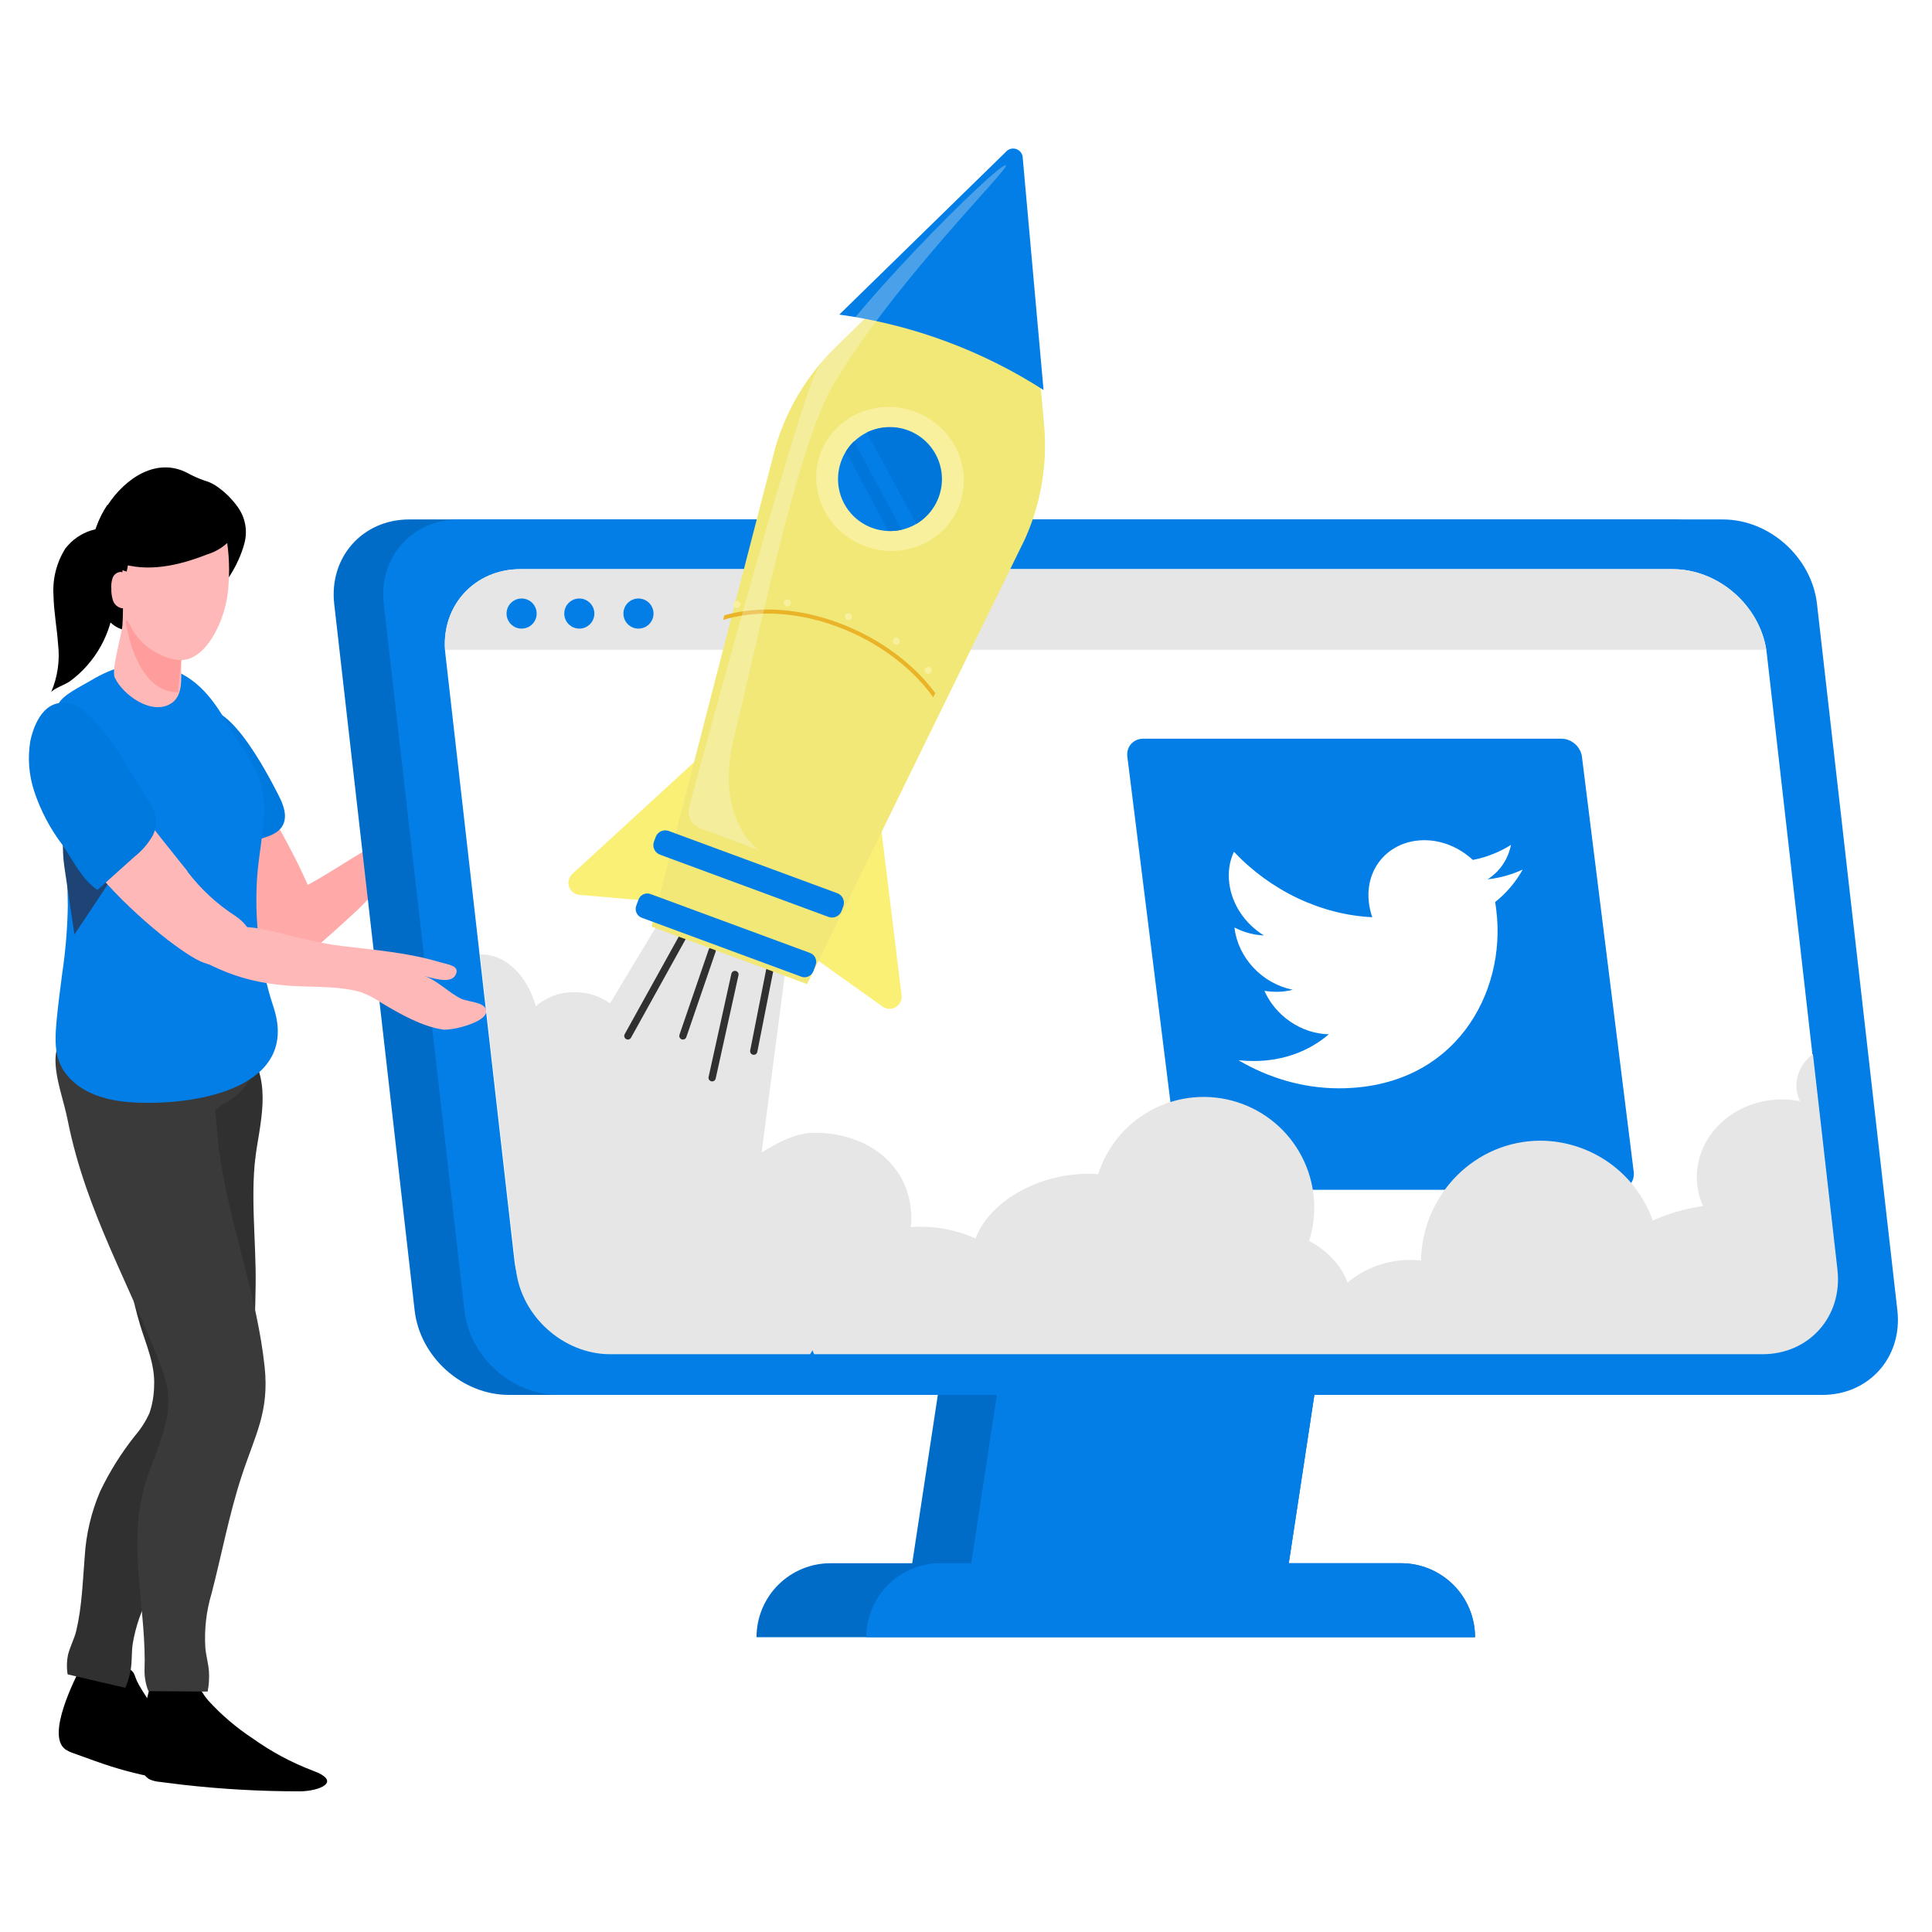 <svg width="170" height="170" viewBox="0 0 170 170" fill="none" xmlns="http://www.w3.org/2000/svg">
<path d="M26.645 76.903C27.078 77.827 27.472 78.761 27.818 79.71C28.251 80.897 28.173 82.459 27.107 83.116C26.042 83.773 24.675 83.223 23.595 82.556C20.88 80.839 18.029 78.236 17.173 75.064C16.477 72.476 16.093 69.712 15.533 67.08C15.124 65.173 13.31 61.495 16.287 61.543C18.744 61.582 20.179 64.609 21.065 66.409C22.772 69.907 24.971 73.312 26.645 76.903Z" fill="#FFA9A9"/>
<path d="M24.519 69.994C24.933 70.802 25.307 71.78 24.899 72.588C24.154 74.047 21.634 73.619 20.754 75.02L17.426 68.262C16.968 67.441 16.639 66.553 16.453 65.63C16.36 65.167 16.371 64.689 16.486 64.231C16.602 63.774 16.818 63.347 17.119 62.984C19.586 60.337 23.575 68.15 24.519 69.994Z" fill="#0079DF"/>
<path d="M25.428 78.664C25.866 78.465 26.299 78.26 26.727 78.046C28.756 77.005 30.619 75.667 32.604 74.567C33.879 73.901 35.129 73.191 36.399 72.51C37.348 71.999 38.491 70.948 39.537 70.739C39.61 71.132 39.592 71.537 39.486 71.923C39.38 72.309 39.188 72.666 38.924 72.967C40.807 73.22 42.69 73.585 44.602 73.789C44.725 74.192 44.733 74.621 44.624 75.027C44.516 75.434 44.296 75.802 43.989 76.09C43.36 76.656 42.557 76.991 41.712 77.039C39.532 77.239 37.236 76.246 35.105 76.995C33.684 77.482 32.526 79.078 31.432 80.094C29.841 81.554 28.26 83.013 26.567 84.376C25.355 84.035 24.859 83.32 24.591 82.094C24.324 80.868 24.285 79.194 25.428 78.664Z" fill="#FFA9A9"/>
<path d="M7.227 146.451C6.536 147.833 4.069 152.678 5.738 153.919C5.982 154.083 6.249 154.209 6.531 154.294L8.37 154.955C12.082 156.298 15.366 156.814 19.288 157.12C19.66 157.198 20.047 157.132 20.372 156.936C21.715 155.851 19 155.578 18.572 155.369C17.366 154.78 16.198 153.316 15.308 152.338C14.108 151.106 13.069 149.728 12.213 148.237C11.683 147.264 12.029 147.264 11.143 146.67C9.991 146.275 8.818 145.94 7.63 145.668L7.227 146.451Z" fill="black"/>
<path d="M22.488 101.896C22.488 101.541 22.488 101.176 22.488 100.816L10.812 90.599C10.54 91.022 10.282 91.46 10.048 91.903C9.079 93.735 8.537 95.762 8.462 97.833C8.445 99.716 8.694 101.591 9.202 103.404C9.737 105.496 10.335 107.573 10.778 109.69C11.264 111.986 11.644 114.326 12.325 116.579C12.865 118.36 13.648 120.038 13.561 121.931C13.552 122.745 13.415 123.552 13.157 124.324C12.828 125.057 12.393 125.737 11.868 126.344C10.667 127.855 9.64 129.496 8.808 131.238C8.022 133.074 7.563 135.033 7.45 137.028C7.275 139.168 7.212 141.372 6.715 143.474C6.545 144.189 6.19 144.836 6 145.542C5.87 146.13 5.853 146.738 5.952 147.332L11.026 148.514C11.258 147.981 11.421 147.42 11.513 146.846C11.624 146.135 11.571 145.415 11.668 144.7C11.926 143.113 12.46 141.583 13.245 140.18C14.12 138.497 14.986 136.804 15.75 135.062C16.375 133.434 17.108 131.849 17.944 130.318C18.805 128.893 20.061 127.818 21.141 126.567C21.808 125.861 22.237 124.962 22.367 123.998C22.418 123.157 22.403 122.313 22.323 121.473C22.289 120.758 22.299 120.043 22.323 119.328C22.391 117.27 22.459 115.217 22.493 113.164C22.561 109.237 21.958 104.864 22.586 101.044C23.184 97.4 23.856 94.282 20.966 91.251C19.61 89.89 17.858 88.994 15.961 88.691C14.065 88.388 12.121 88.693 10.408 89.562C10.29 89.894 10.285 90.256 10.395 90.591C10.505 90.926 10.724 91.215 11.016 91.411" fill="#303030"/>
<path d="M13.051 148.991C12.677 150.485 11.329 155.759 13.231 156.6C13.506 156.707 13.794 156.773 14.088 156.795L16.034 157.038C19.469 157.43 22.924 157.625 26.382 157.622C28.007 157.622 30.226 156.795 27.511 155.798C25.635 155.083 23.859 154.13 22.227 152.961C20.797 152.021 19.49 150.906 18.335 149.643C17.6 148.792 17.946 148.748 16.948 148.344C16.681 148.237 13.309 148.106 13.299 148.135C13.197 148.412 13.124 148.694 13.051 148.991Z" fill="black"/>
<path d="M15.392 90.794C13.095 89.261 8.541 88.497 6.192 90.438C3.759 92.443 5.345 95.532 5.958 98.583C7.598 106.795 11.529 113.125 14.341 120.705C15.834 124.724 13.368 127.769 12.516 131.545C11.358 136.736 12.906 141.883 12.716 147.05C12.72 147.652 12.835 148.247 13.056 148.806L18.272 148.845C18.381 148.273 18.42 147.69 18.389 147.108C18.34 146.393 18.131 145.698 18.068 144.982C17.968 143.377 18.153 141.766 18.613 140.224C19.454 137.018 20.165 133.223 21.264 129.876C22.471 126.208 23.697 124.232 23.288 120.291C22.626 114.069 20.369 108.211 19.396 102.066C18.729 97.921 19.371 93.45 15.392 90.794Z" fill="#3A3A3A"/>
<path d="M20.971 95.805C19.375 97.652 17.245 98.959 14.875 99.546C12.491 100.121 9.977 99.752 7.859 98.514C7.057 98.078 6.416 97.396 6.03 96.568C5.843 96.156 5.789 95.696 5.876 95.252C5.963 94.808 6.187 94.402 6.516 94.092C7.109 93.712 7.804 93.525 8.506 93.557L22.689 92.773C22.566 93.962 22.062 95.078 21.251 95.955C20.441 96.832 19.368 97.423 18.193 97.639" fill="#3A3A3A"/>
<path d="M5.465 85.714C5.29 87.081 5.105 88.448 4.979 89.82C4.784 91.985 4.77 93.712 6.492 95.221C7.952 96.51 10.024 96.933 11.985 97.021C17.682 97.264 26.498 95.561 24.012 88.448C22.826 84.772 22.359 80.902 22.635 77.049C22.781 75.19 23.17 73.351 23.238 71.483C23.36 67.927 21.564 66.394 19.944 63.582C18.567 61.184 16.991 59.291 14.189 58.62C11.98 58.089 9.907 58.717 7.952 59.904C7.202 60.356 5.558 61.12 5.154 61.913C4.697 62.823 5.334 64.443 5.422 65.402C5.85 70.169 5.869 74.957 5.967 79.735C5.93 81.737 5.763 83.734 5.465 85.714Z" fill="#037EE6"/>
<path d="M11.767 73.697C11.474 74.648 11.025 75.544 10.439 76.348C9.164 78.294 7.865 80.279 6.547 82.221L5.671 76.329C5.398 74.519 5.617 73.152 5.617 71.356C5.706 70.24 6.049 69.158 6.62 68.194C9.621 63.84 12.395 71.162 11.767 73.697Z" fill="#1E4375"/>
<path d="M8.016 46.675C7.115 46.961 6.324 47.517 5.749 48.266C4.976 49.496 4.611 50.938 4.707 52.387C4.737 53.847 5.009 55.248 5.111 56.688C5.281 58.127 5.068 59.585 4.493 60.916C4.634 60.629 5.851 60.186 6.157 59.943C6.715 59.535 7.225 59.066 7.68 58.546C8.595 57.505 9.276 56.279 9.675 54.951C9.874 54.28 9.874 53.589 10.04 52.917C10.227 52.403 10.475 51.913 10.779 51.458C11.091 50.823 11.244 50.122 11.227 49.415C11.21 48.708 11.023 48.015 10.682 47.395C10.079 46.456 9.023 46.359 8.016 46.675Z" fill="black"/>
<path d="M8.074 49.264C8.074 51.984 8.887 55.253 11.212 55.467C13.538 55.681 16.214 54.582 18.024 53.127C19.598 51.84 20.768 50.127 21.395 48.194L21.502 47.819C21.651 47.275 21.676 46.704 21.575 46.15C21.474 45.595 21.25 45.069 20.919 44.613C20.391 43.87 19.731 43.23 18.973 42.725C18.659 42.526 18.318 42.373 17.96 42.273C17.456 42.099 16.967 41.88 16.501 41.621C13.791 40.2 11.042 42.063 9.476 44.438C9.072 45.044 8.746 45.697 8.503 46.384C8.377 46.758 8.289 47.145 8.24 47.537C8.141 48.108 8.086 48.685 8.074 49.264Z" fill="black"/>
<path d="M10.103 59.631C9.767 58.96 10.711 55.875 10.77 55.034C10.882 53.409 10.77 51.789 10.77 50.169C11.48 50.363 16.978 52.728 17.017 52.494C16.715 54.265 16.204 56.089 15.976 57.846C15.82 59.052 16.316 61.013 15.124 61.85C13.421 63.047 10.809 61.149 10.103 59.631Z" fill="#FFB8B8"/>
<path d="M15.966 57.851C15.966 57.851 12.618 57.272 11.66 55.394C10.702 53.516 11.213 55.467 11.213 55.467C11.213 55.467 12.132 60.96 15.674 60.916L15.966 57.851Z" fill="#FF9D9D"/>
<path d="M19.785 46.647C20.116 48.169 20.228 49.73 20.116 51.283C20.065 52.729 19.702 54.147 19.051 55.438C18.564 56.411 17.81 57.491 16.759 57.915C15.859 58.279 14.876 57.988 14.049 57.569C13.041 57.118 12.204 56.356 11.66 55.394C11.266 54.567 11.485 53.784 11.422 52.918C11.418 53.006 11.396 53.092 11.357 53.17C11.318 53.249 11.263 53.318 11.196 53.375C11.129 53.431 11.051 53.472 10.966 53.497C10.882 53.521 10.794 53.528 10.707 53.516C10.532 53.48 10.37 53.4 10.236 53.282C10.102 53.164 10.001 53.014 9.943 52.845C9.833 52.506 9.784 52.15 9.797 51.794C9.771 51.482 9.808 51.168 9.904 50.87C9.954 50.723 10.045 50.593 10.167 50.496C10.289 50.4 10.435 50.34 10.59 50.325C10.667 50.322 10.743 50.337 10.812 50.37C10.882 50.402 10.943 50.45 10.991 50.51C11.038 50.57 11.07 50.641 11.085 50.716C11.1 50.791 11.097 50.869 11.077 50.943C11.144 49.891 11.451 48.869 11.975 47.955C12.499 47.041 13.225 46.259 14.098 45.669C15.022 45.134 16.185 44.589 17.285 44.759C18.117 44.886 19.231 45.348 19.62 46.165C19.692 46.319 19.748 46.481 19.785 46.647Z" fill="#FFB8B8"/>
<path d="M10.759 47.215C10.842 46.674 11.036 46.155 11.329 45.692C11.848 44.974 12.516 44.377 13.288 43.942C14.06 43.507 14.917 43.244 15.8 43.172C17.683 43.031 22.29 44.632 20.47 47.283C19.886 47.997 19.101 48.521 18.218 48.787C15.746 49.76 12.963 50.402 10.463 49.516C10.575 48.845 10.614 48.013 10.759 47.215Z" fill="black"/>
<path d="M8.24 47.468C12.502 48.899 17.172 47.843 21.41 46.369C21.576 43.907 19.401 45.08 17.956 45.289C15.912 45.588 13.833 45.525 11.811 45.104C11.006 44.938 10.214 44.714 9.442 44.433C9.038 45.039 8.712 45.692 8.469 46.379C8.33 46.726 8.253 47.095 8.24 47.468Z" fill="black"/>
<path d="M16.511 76.718C17.682 78.249 19.109 79.566 20.729 80.61C21.561 81.17 22.286 82.07 22.189 83.077C22.109 83.505 21.91 83.902 21.613 84.22C21.317 84.539 20.936 84.767 20.515 84.877C19.667 85.081 18.777 85.026 17.961 84.721C15.017 83.773 0.329 71.177 7.145 67.951C9.529 66.822 10.755 69.211 11.923 70.807C13.382 72.811 14.959 74.733 16.506 76.674L16.511 76.718Z" fill="#FFB8B8"/>
<path d="M13.095 70.51C13.674 71.381 14.029 72.286 13.445 73.512C13.034 74.238 12.483 74.877 11.825 75.39L8.575 78.309C7.15 77.336 6.449 75.716 5.496 74.349C4.416 72.925 3.578 71.335 3.014 69.639C2.539 68.207 2.42 66.681 2.669 65.192C3.082 63.31 4.187 61.174 6.561 62.04C7.025 62.241 7.443 62.535 7.787 62.906C10.079 65.081 11.383 67.917 13.095 70.51Z" fill="#0079DF"/>
<path d="M80.041 139.043H113.175L116.318 118.365H83.187L80.041 139.043Z" fill="#006CC7"/>
<path d="M85.237 139.043H113.175L116.318 118.365H88.381L85.237 139.043Z" fill="#037EE6"/>
<path d="M66.568 144.059H129.792C129.792 142.334 129.107 140.679 127.887 139.458C126.667 138.238 125.012 137.552 123.287 137.551H73.076C71.35 137.551 69.695 138.236 68.474 139.457C67.254 140.678 66.568 142.333 66.568 144.059Z" fill="#006CC7"/>
<path d="M76.229 144.059H129.792C129.792 142.334 129.107 140.679 127.887 139.458C126.667 138.238 125.012 137.552 123.287 137.551H82.734C81.88 137.551 81.034 137.719 80.244 138.046C79.455 138.373 78.738 138.853 78.133 139.457C77.529 140.062 77.05 140.779 76.724 141.569C76.397 142.358 76.229 143.205 76.229 144.059Z" fill="#037EE6"/>
<path d="M44.775 122.74H156C160.11 122.74 163.063 119.409 162.596 115.3L155.517 53.147C155.05 49.038 151.339 45.707 147.227 45.707H36.007C31.895 45.707 28.941 49.038 29.409 53.147L36.484 115.3C36.951 119.409 40.665 122.74 44.775 122.74Z" fill="#006CC7"/>
<path d="M49.148 122.74H160.355C164.467 122.74 167.421 119.409 166.953 115.3L159.881 53.147C159.414 49.038 155.7 45.707 151.59 45.707H40.365C36.255 45.707 33.302 49.038 33.769 53.147L40.866 115.3C41.324 119.409 45.035 122.74 49.148 122.74Z" fill="#037EE6"/>
<path d="M39.158 57.176C39.162 57.291 39.171 57.407 39.187 57.522L42.112 83.213L45.265 110.925C45.732 115.035 49.443 118.365 53.556 118.365H154.948C159.058 118.365 162.011 115.035 161.544 110.925L159.385 91.961L155.466 57.522C155.45 57.409 155.438 57.291 155.419 57.176C154.796 53.225 151.172 50.081 147.175 50.081H45.782C41.8 50.085 38.887 53.225 39.158 57.176Z" fill="white"/>
<path d="M39.157 57.176H155.418C154.795 53.225 151.171 50.081 147.174 50.081H45.781C41.8 50.085 38.886 53.225 39.157 57.176Z" fill="#E6E6E6"/>
<path d="M137.4 65H100.6C99.715 65 99.088 65.71 99.198 66.588L103.753 103.105C103.862 103.983 104.666 104.692 105.551 104.692H142.351C143.236 104.692 143.862 103.983 143.753 103.105L139.198 66.588C139.088 65.71 138.285 65 137.4 65ZM131.558 79.374C131.602 79.607 131.632 79.85 131.662 80.088C132.57 87.372 128.027 95.762 117.812 95.762C114.662 95.762 111.629 94.854 108.974 93.291C109.43 93.34 109.862 93.36 110.322 93.36C112.922 93.36 115.204 92.487 116.924 91.008C114.478 90.959 112.23 89.371 111.258 87.188C112.128 87.312 112.898 87.312 113.75 87.089C112.462 86.835 111.249 86.159 110.315 85.173C109.382 84.187 108.787 82.953 108.631 81.681L108.622 81.611C109.408 82.023 110.305 82.276 111.214 82.311C110.391 81.808 109.682 81.126 109.15 80.326C108.619 79.527 108.281 78.634 108.167 77.726C108.039 76.699 108.192 75.762 108.576 74.948C110.183 76.651 112.097 78.045 114.193 79.037C116.29 80.029 118.522 80.599 120.744 80.708C119.492 76.962 121.934 73.931 125.324 73.931C126.924 73.931 128.447 74.596 129.596 75.667C130.821 75.434 131.963 74.968 132.955 74.343C132.699 75.618 131.964 76.694 130.893 77.374C131.999 77.255 133.04 76.947 133.986 76.516C133.369 77.617 132.546 78.595 131.558 79.374Z" fill="#037EE6"/>
<path d="M45.898 55.312C45.166 55.312 44.573 54.719 44.573 53.988C44.573 53.257 45.166 52.664 45.898 52.664C46.629 52.664 47.222 53.257 47.222 53.988C47.222 54.719 46.629 55.312 45.898 55.312Z" fill="#037EE6"/>
<path d="M50.975 55.312C50.243 55.312 49.651 54.719 49.651 53.988C49.651 53.257 50.243 52.664 50.975 52.664C51.706 52.664 52.299 53.257 52.299 53.988C52.299 54.719 51.706 55.312 50.975 55.312Z" fill="#037EE6"/>
<path d="M56.18 55.312C55.449 55.312 54.856 54.719 54.856 53.988C54.856 53.257 55.449 52.664 56.18 52.664C56.911 52.664 57.504 53.257 57.504 53.988C57.504 54.719 56.911 55.312 56.18 55.312Z" fill="#037EE6"/>
<path d="M42.249 83.994L45.402 111.723C45.869 115.829 49.583 119.16 53.692 119.16H71.28C71.358 119.048 71.426 118.932 71.491 118.817C71.538 118.932 71.585 119.048 71.635 119.16H155.085C159.195 119.16 162.148 115.829 161.681 111.723L159.522 92.755C159.083 93.071 158.723 93.484 158.47 93.961C158.217 94.439 158.078 94.969 158.064 95.51C158.066 95.99 158.178 96.465 158.391 96.896C157.872 96.793 157.344 96.741 156.814 96.74C152.668 96.74 149.306 99.8 149.306 103.569C149.308 104.448 149.495 105.316 149.854 106.118C148.328 106.338 146.839 106.768 145.43 107.395C144.708 105.351 143.372 103.579 141.606 102.322C139.839 101.065 137.728 100.383 135.56 100.37C129.818 100.37 125.16 105.065 125.036 110.907C124.752 110.882 124.469 110.866 124.176 110.866C122.128 110.838 120.139 111.544 118.568 112.857C118.075 111.374 116.736 110.006 115.19 109.187C115.969 106.726 115.738 104.057 114.548 101.767C113.359 99.476 111.308 97.752 108.847 96.974C106.386 96.195 103.717 96.426 101.427 97.616C99.136 98.806 97.412 100.856 96.634 103.317C91.892 102.962 87.11 105.538 85.835 108.981C84.318 108.289 82.668 107.934 81 107.941C80.707 107.941 80.421 107.941 80.131 107.975C80.168 107.718 80.187 107.459 80.187 107.199C80.187 102.601 76.405 99.672 71.685 99.672C69.7 99.672 67.834 100.896 66.388 101.806C64.737 99.454 61.092 98.314 58.014 99.329C58.222 96.887 55.275 94.366 52.608 94.55C54.132 93.927 55.181 92.631 55.181 91.123C55.181 89.007 53.113 87.3 50.558 87.3C49.307 87.281 48.093 87.725 47.15 88.546C46.402 85.876 44.539 83.979 42.348 83.979L42.249 83.994Z" fill="#E6E6E6"/>
<path d="M69.875 79.558L66.275 107.071L47.072 99.255L60.588 76.81L69.875 79.558Z" fill="#E6E6E6"/>
<path d="M68.405 81.951L66.324 92.494" stroke="#303030" stroke-width="0.639" stroke-linecap="round" stroke-linejoin="round"/>
<path d="M64.668 85.746L62.662 94.834" stroke="#303030" stroke-width="0.639" stroke-linecap="round" stroke-linejoin="round"/>
<path d="M62.663 83.652L60.09 91.151" stroke="#303030" stroke-width="0.639" stroke-linecap="round" stroke-linejoin="round"/>
<path d="M60.587 81.518L55.247 91.151" stroke="#303030" stroke-width="0.639" stroke-linecap="round" stroke-linejoin="round"/>
<g filter="url(#filter0_d_17_2376)">
<path d="M58.142 76.811L61.934 63.725L50.362 74.343C50.209 74.482 50.1 74.662 50.049 74.862C49.997 75.062 50.004 75.273 50.071 75.469C50.137 75.665 50.258 75.837 50.421 75.965C50.583 76.092 50.779 76.169 50.985 76.187L58.142 76.811Z" fill="#FAF076"/>
</g>
<g filter="url(#filter1_d_17_2376)">
<path d="M71.815 81.851L77.423 69.442L79.333 85.02C79.358 85.225 79.323 85.433 79.232 85.618C79.141 85.804 78.998 85.959 78.82 86.065C78.643 86.171 78.438 86.222 78.232 86.214C78.025 86.205 77.825 86.137 77.657 86.017L71.815 81.851Z" fill="#FAF076"/>
</g>
<g filter="url(#filter2_d_17_2376)">
<path d="M57.334 78.982L71.018 84.038L75.052 75.795L75.217 75.458L82.118 61.357L82.299 60.993L83.53 58.478L90.203 44.845C91.619 41.675 92.191 38.194 91.864 34.738L91.826 34.305L89.979 13.742C89.951 13.599 89.888 13.466 89.794 13.355C89.7 13.244 89.579 13.159 89.443 13.109C89.306 13.058 89.159 13.044 89.016 13.067C88.872 13.09 88.737 13.15 88.624 13.24L73.85 27.681L73.538 27.992C71.048 30.409 69.223 33.428 68.242 36.757L63.74 54.163L63.637 54.559L57.334 78.982Z" fill="#F1E878"/>
</g>
<path d="M63.635 54.544C66.383 53.718 69.614 53.814 72.854 54.855C76.711 56.101 80.069 58.488 82.116 61.354L82.297 60.99C80.191 58.133 76.823 55.762 72.95 54.519C69.723 53.475 66.498 53.36 63.725 54.145L63.635 54.544Z" fill="#EAB328"/>
<path d="M74.346 54.301C74.353 54.361 74.378 54.419 74.417 54.466C74.457 54.513 74.509 54.547 74.568 54.564C74.627 54.581 74.69 54.581 74.748 54.562C74.807 54.544 74.859 54.509 74.897 54.461C74.936 54.413 74.96 54.355 74.966 54.294C74.971 54.233 74.959 54.172 74.93 54.118C74.901 54.064 74.857 54.02 74.803 53.99C74.749 53.961 74.687 53.949 74.626 53.955C74.585 53.959 74.545 53.971 74.508 53.99C74.472 54.01 74.439 54.036 74.413 54.069C74.387 54.101 74.368 54.138 74.356 54.178C74.345 54.218 74.341 54.259 74.346 54.301Z" fill="#F9F09D"/>
<path d="M68.974 53.088C68.978 53.13 68.99 53.17 69.01 53.206C69.029 53.243 69.056 53.275 69.088 53.301C69.121 53.327 69.158 53.347 69.198 53.358C69.237 53.37 69.279 53.373 69.32 53.369C69.361 53.364 69.401 53.352 69.437 53.333C69.473 53.313 69.505 53.286 69.531 53.254C69.557 53.222 69.576 53.186 69.588 53.146C69.6 53.107 69.603 53.065 69.599 53.025C69.595 52.983 69.582 52.944 69.563 52.908C69.543 52.872 69.517 52.84 69.485 52.814C69.453 52.788 69.416 52.769 69.376 52.757C69.337 52.745 69.296 52.741 69.255 52.746C69.214 52.749 69.174 52.761 69.138 52.781C69.101 52.8 69.069 52.827 69.043 52.858C69.017 52.89 68.998 52.927 68.986 52.967C68.974 53.006 68.97 53.047 68.974 53.088Z" fill="#F9F09D"/>
<path d="M64.529 53.229C64.535 53.29 64.56 53.348 64.599 53.395C64.638 53.442 64.691 53.477 64.75 53.495C64.809 53.512 64.871 53.512 64.93 53.494C64.989 53.476 65.041 53.441 65.08 53.393C65.119 53.346 65.143 53.288 65.149 53.227C65.155 53.165 65.143 53.104 65.114 53.05C65.085 52.995 65.041 52.951 64.986 52.922C64.932 52.892 64.871 52.88 64.809 52.886C64.769 52.89 64.729 52.902 64.692 52.921C64.656 52.941 64.624 52.967 64.598 52.999C64.572 53.031 64.552 53.067 64.54 53.107C64.529 53.146 64.525 53.188 64.529 53.229Z" fill="#F9F09D"/>
<path d="M78.557 56.435C78.561 56.476 78.573 56.516 78.593 56.553C78.612 56.589 78.639 56.621 78.671 56.648C78.703 56.674 78.74 56.693 78.78 56.705C78.82 56.716 78.862 56.72 78.903 56.715C78.964 56.708 79.021 56.683 79.068 56.644C79.115 56.604 79.149 56.551 79.166 56.493C79.183 56.434 79.183 56.371 79.165 56.313C79.146 56.254 79.111 56.202 79.063 56.163C79.016 56.125 78.958 56.101 78.897 56.095C78.836 56.09 78.774 56.102 78.72 56.131C78.666 56.16 78.622 56.204 78.593 56.258C78.564 56.312 78.551 56.374 78.557 56.435Z" fill="#F9F09D"/>
<path d="M81.361 59.024C81.368 59.085 81.393 59.142 81.433 59.189C81.472 59.236 81.525 59.27 81.584 59.287C81.643 59.304 81.705 59.304 81.764 59.285C81.823 59.267 81.874 59.232 81.913 59.184C81.952 59.137 81.975 59.079 81.981 59.018C81.987 58.956 81.975 58.895 81.946 58.841C81.917 58.787 81.872 58.743 81.818 58.714C81.764 58.685 81.703 58.672 81.642 58.678C81.6 58.682 81.56 58.694 81.524 58.713C81.487 58.733 81.455 58.76 81.429 58.792C81.403 58.824 81.383 58.861 81.372 58.901C81.36 58.941 81.357 58.983 81.361 59.024Z" fill="#F9F09D"/>
<path d="M73.851 27.681C80.253 28.561 86.386 30.826 91.824 34.317L89.98 13.755C89.952 13.612 89.888 13.479 89.794 13.368C89.699 13.257 89.578 13.172 89.442 13.122C89.305 13.071 89.158 13.057 89.014 13.08C88.871 13.103 88.736 13.162 88.621 13.253L73.851 27.681Z" fill="#037EE6"/>
<path d="M56.472 80.755L70.51 85.94C70.937 86.097 71.412 85.879 71.57 85.451L71.769 84.913C71.927 84.486 71.708 84.011 71.28 83.853L57.243 78.669C56.815 78.511 56.34 78.729 56.182 79.157L55.984 79.695C55.826 80.123 56.045 80.597 56.472 80.755Z" fill="#037EE6"/>
<path d="M58.075 75.206L72.901 80.681C73.366 80.853 73.882 80.615 74.054 80.15L74.203 79.747C74.375 79.282 74.137 78.766 73.672 78.595L58.846 73.119C58.381 72.947 57.865 73.185 57.693 73.65L57.544 74.053C57.373 74.518 57.61 75.034 58.075 75.206Z" fill="#037EE6"/>
<path d="M84.429 44.4C85.634 41.131 83.874 37.471 80.496 36.225C77.119 34.98 73.404 36.621 72.198 39.89C70.993 43.159 72.754 46.819 76.131 48.064C79.508 49.31 83.223 47.669 84.429 44.4Z" fill="#F9F09D"/>
<path d="M74.023 40.567C73.815 41.131 73.719 41.731 73.743 42.331C73.766 42.932 73.908 43.523 74.159 44.069C74.411 44.615 74.768 45.106 75.21 45.514C75.652 45.922 76.169 46.239 76.734 46.446C77.567 46.753 78.472 46.812 79.338 46.614C79.968 46.469 80.56 46.192 81.074 45.802C81.589 45.411 82.015 44.916 82.325 44.349C82.635 43.782 82.821 43.156 82.871 42.512C82.922 41.867 82.835 41.22 82.617 40.612C82.399 40.004 82.055 39.448 81.607 38.983C81.159 38.517 80.618 38.151 80.019 37.91C79.419 37.668 78.776 37.557 78.13 37.582C77.484 37.607 76.851 37.769 76.273 38.056C75.515 38.434 74.876 39.014 74.428 39.732C74.266 39.996 74.13 40.276 74.023 40.567Z" fill="#037EE6"/>
<path d="M76.274 38.056L80.636 46.091C81.64 45.48 82.371 44.507 82.677 43.372C82.984 42.238 82.842 41.029 82.281 39.996C81.721 38.964 80.784 38.186 79.666 37.825C78.548 37.463 77.333 37.546 76.274 38.056Z" fill="#0076DA"/>
<path d="M74.43 39.732L78.168 46.723C78.56 46.738 78.952 46.7 79.334 46.611C78.265 44.648 75.969 40.358 75.153 38.822C74.874 39.093 74.631 39.399 74.43 39.732Z" fill="#0076DA"/>
<path opacity="0.29" d="M88.511 14.549C87.976 14.153 73.364 28.724 71.594 33.199C69.329 38.934 62.347 64.666 60.643 70.978C60.539 71.363 60.583 71.773 60.766 72.127C60.949 72.481 61.257 72.755 61.63 72.894L66.765 74.797C66.765 74.797 62.771 72.099 64.612 64.778C66.453 57.456 70.089 39.339 73.279 33.934C78.588 24.917 88.87 14.801 88.511 14.549Z" fill="#FCFAF2"/>
<path d="M22.859 81.714C24.97 82.108 27.203 82.887 30.064 83.237C32.925 83.587 35.902 83.821 38.705 84.663C39.405 84.872 40.544 84.969 40.072 85.811C39.6 86.653 37.912 85.991 37.216 85.859C38.247 86.054 39.605 87.455 40.621 87.898C41.264 88.171 42.845 88.19 42.786 89.022C42.718 89.995 39.741 90.691 38.987 90.593C37.162 90.34 35.158 89.197 33.596 88.263C33.044 87.877 32.446 87.561 31.816 87.324C30.006 86.774 27.923 86.862 26.065 86.774C21.375 86.555 18.485 85.198 14.695 82.648C17.58 82.4 19.852 81.155 22.859 81.714Z" fill="#FFB8B8"/>
<defs>
<filter id="filter0_d_17_2376" x="47.461" y="63.725" width="17.027" height="18.194" filterUnits="userSpaceOnUse" color-interpolation-filters="sRGB">
<feFlood flood-opacity="0" result="BackgroundImageFix"/>
<feColorMatrix in="SourceAlpha" type="matrix" values="0 0 0 0 0 0 0 0 0 0 0 0 0 0 0 0 0 0 127 0" result="hardAlpha"/>
<feOffset dy="2.554"/>
<feGaussianBlur stdDeviation="1.277"/>
<feComposite in2="hardAlpha" operator="out"/>
<feColorMatrix type="matrix" values="0 0 0 0 0 0 0 0 0 0 0 0 0 0 0 0 0 0 0.25 0"/>
<feBlend mode="normal" in2="BackgroundImageFix" result="effect1_dropShadow_17_2376"/>
<feBlend mode="normal" in="SourceGraphic" in2="effect1_dropShadow_17_2376" result="shape"/>
</filter>
<filter id="filter1_d_17_2376" x="69.261" y="69.442" width="12.634" height="21.881" filterUnits="userSpaceOnUse" color-interpolation-filters="sRGB">
<feFlood flood-opacity="0" result="BackgroundImageFix"/>
<feColorMatrix in="SourceAlpha" type="matrix" values="0 0 0 0 0 0 0 0 0 0 0 0 0 0 0 0 0 0 127 0" result="hardAlpha"/>
<feOffset dy="2.554"/>
<feGaussianBlur stdDeviation="1.277"/>
<feComposite in2="hardAlpha" operator="out"/>
<feColorMatrix type="matrix" values="0 0 0 0 0 0 0 0 0 0 0 0 0 0 0 0 0 0 0.25 0"/>
<feBlend mode="normal" in2="BackgroundImageFix" result="effect1_dropShadow_17_2376"/>
<feBlend mode="normal" in="SourceGraphic" in2="effect1_dropShadow_17_2376" result="shape"/>
</filter>
<filter id="filter2_d_17_2376" x="54.78" y="13.056" width="39.727" height="76.09" filterUnits="userSpaceOnUse" color-interpolation-filters="sRGB">
<feFlood flood-opacity="0" result="BackgroundImageFix"/>
<feColorMatrix in="SourceAlpha" type="matrix" values="0 0 0 0 0 0 0 0 0 0 0 0 0 0 0 0 0 0 127 0" result="hardAlpha"/>
<feOffset dy="2.554"/>
<feGaussianBlur stdDeviation="1.277"/>
<feComposite in2="hardAlpha" operator="out"/>
<feColorMatrix type="matrix" values="0 0 0 0 0 0 0 0 0 0 0 0 0 0 0 0 0 0 0.25 0"/>
<feBlend mode="normal" in2="BackgroundImageFix" result="effect1_dropShadow_17_2376"/>
<feBlend mode="normal" in="SourceGraphic" in2="effect1_dropShadow_17_2376" result="shape"/>
</filter>
</defs>
</svg>
